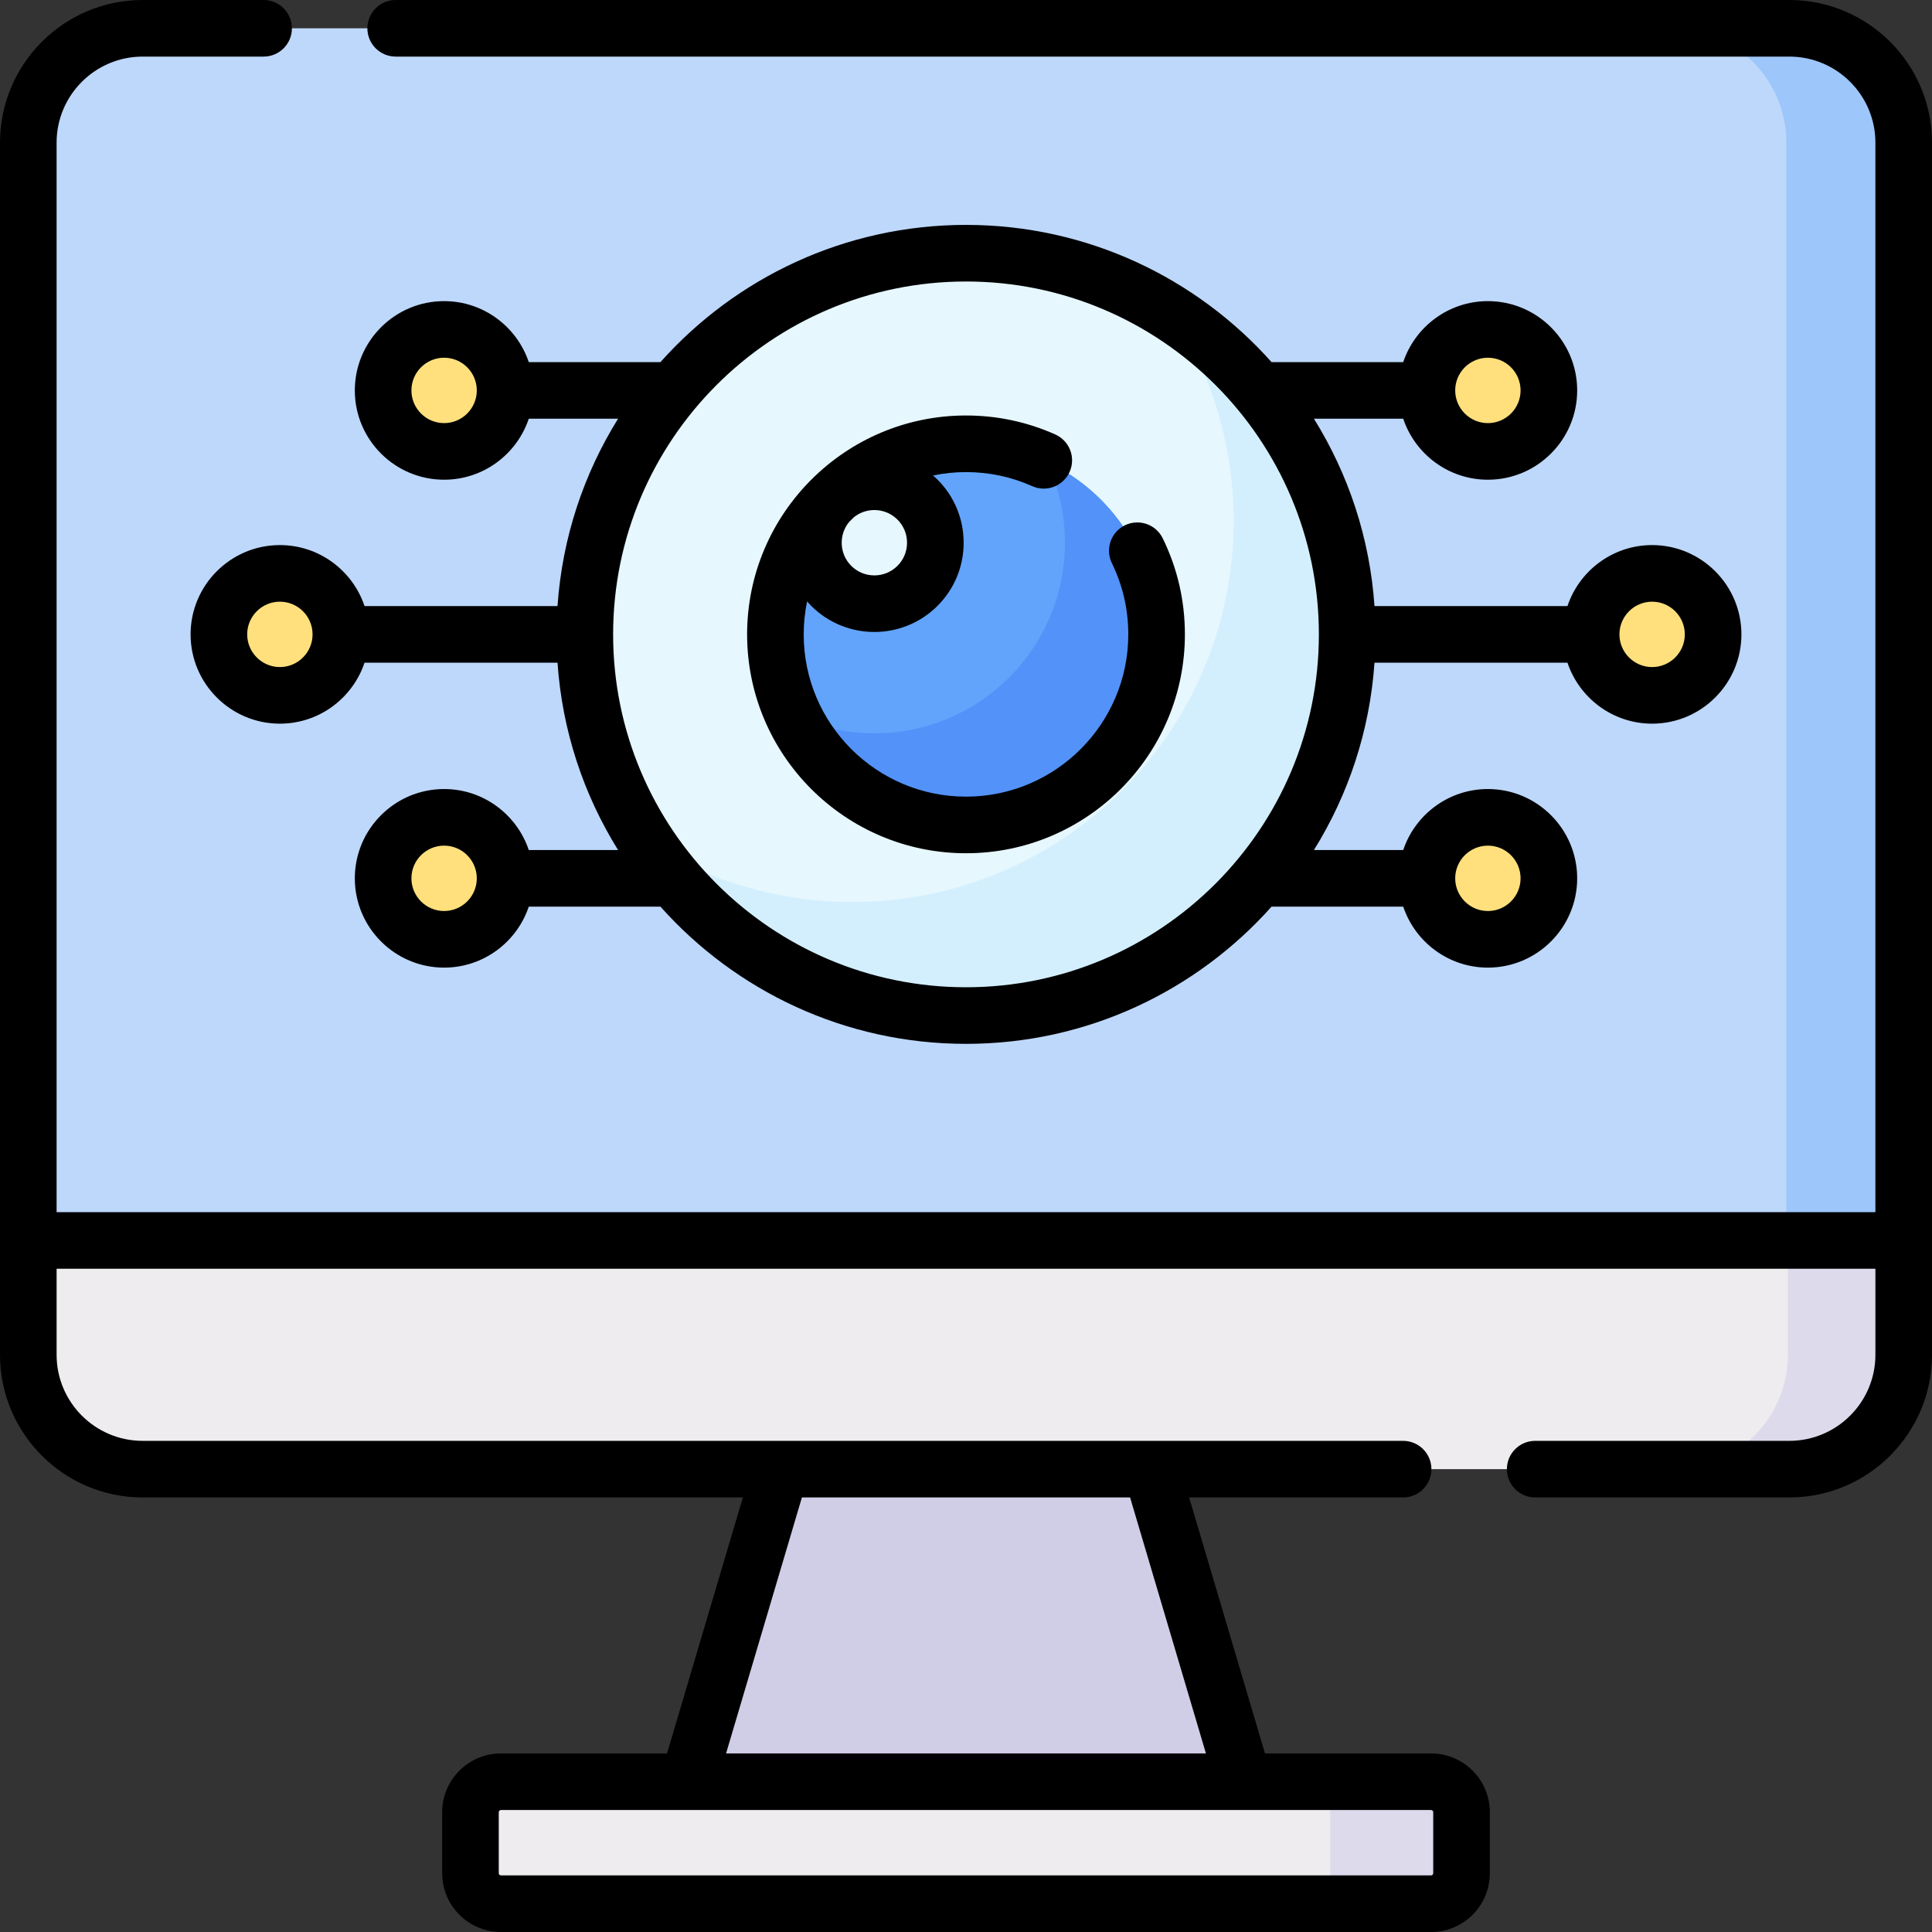 <svg id="Capa_1" enable-background="new 0 0 512 512" height="512" viewBox="0 0 512 512" width="512" xmlns="http://www.w3.org/2000/svg"><rect x="0" y="0" width="512" height="512" fill="#333333" stroke="none"/><g><g><path d="m329.63 472.175-24.544-82.834h-98.172l-24.544 82.834z" fill="#d0cee7"/></g><g><path d="m379.24 504.5h-246.48c-4.463 0-8.081-3.618-8.081-8.081v-16.163c0-4.463 3.618-8.081 8.081-8.081h246.48c4.463 0 8.081 3.618 8.081 8.081v16.163c0 4.463-3.618 8.081-8.081 8.081z" fill="#efecef"/></g><g><path d="m379.24 472.175h-34.794c4.463 0 8.081 3.618 8.081 8.081v16.163c0 4.463-3.618 8.081-8.081 8.081h34.794c4.463 0 8.081-3.618 8.081-8.081v-16.163c0-4.463-3.618-8.081-8.081-8.081z" fill="#dddaec"/></g><g><path d="m504.5 328.732h-497v-290.927c0-16.737 13.568-30.305 30.305-30.305h436.39c16.737 0 30.305 13.568 30.305 30.305z" fill="#bed8fb"/></g><g><path d="m474.195 7.5h-31.097c16.737 0 30.305 13.568 30.305 30.305v290.927h31.097v-290.927c0-16.737-13.568-30.305-30.305-30.305z" fill="#9dc6fb"/></g><g><path d="m474.195 389.341h-436.39c-16.737 0-30.305-13.568-30.305-30.305v-30.305h497v30.305c0 16.737-13.568 30.305-30.305 30.305z" fill="#efecef"/></g><g><path d="m473.799 328.732v30.305c0 16.737-13.568 30.305-30.305 30.305h30.701c16.737 0 30.305-13.568 30.305-30.305v-30.305z" fill="#dddaec"/></g><g><g><circle cx="256" cy="168.116" fill="#e6f7fe" r="101.016"/></g><g><path d="m310.791 83.24c10.21 15.784 16.141 34.594 16.141 54.791 0 55.79-45.227 101.016-101.016 101.016-20.197 0-39.007-5.931-54.791-16.141 17.993 27.815 49.283 46.225 84.875 46.225 55.79 0 101.016-45.227 101.016-101.016 0-35.592-18.41-66.882-46.225-84.875z" fill="#d3effd"/></g><g><circle cx="256" cy="168.116" fill="#62a4fb" r="50.508"/></g><g><circle cx="256" cy="168.116" fill="#62a4fb" r="50.508"/></g><g><path d="m277.446 122.384c3.059 6.511 4.776 13.776 4.776 21.446 0 27.895-22.613 50.508-50.508 50.508-7.669 0-14.935-1.718-21.446-4.776 8.066 17.17 25.506 29.062 45.732 29.062 27.895 0 50.508-22.613 50.508-50.508 0-20.226-11.893-37.666-29.062-45.732z" fill="#5392f9"/></g><g><circle cx="231.714" cy="143.83" fill="#e6f7fe" r="16.163"/></g><g><circle cx="437.829" cy="168.116" fill="#ffe07d" r="16.163"/></g><g><circle cx="394.307" cy="103.465" fill="#ffe07d" r="16.163"/></g><g><circle cx="394.307" cy="232.766" fill="#ffe07d" r="16.163"/></g><g><circle cx="74.171" cy="168.116" fill="#ffe07d" r="16.163"/></g><g><circle cx="117.693" cy="103.465" fill="#ffe07d" r="16.163"/></g><g><circle cx="117.693" cy="232.766" fill="#ffe07d" r="16.163"/></g></g><g><path d="m147.748 160.616h-51.14c-3.144-9.381-12.011-16.163-22.437-16.163-13.047 0-23.663 10.615-23.663 23.663s10.615 23.663 23.663 23.663c10.426 0 19.293-6.781 22.437-16.163h51.14c1.244 18.126 6.957 35.04 16.046 49.65h-23.664c-3.144-9.381-12.011-16.163-22.437-16.163-13.047 0-23.663 10.615-23.663 23.663s10.615 23.663 23.663 23.663c10.426 0 19.293-6.781 22.437-16.163h34.889c19.889 22.299 48.821 36.366 80.981 36.366s61.092-14.067 80.981-36.366h34.889c3.144 9.381 12.011 16.163 22.437 16.163 13.047 0 23.663-10.615 23.663-23.663s-10.615-23.663-23.663-23.663c-10.426 0-19.293 6.781-22.437 16.163h-23.663c9.088-14.61 14.802-31.524 16.046-49.65h51.14c3.144 9.381 12.011 16.163 22.437 16.163 13.047 0 23.663-10.615 23.663-23.663s-10.615-23.663-23.663-23.663c-10.426 0-19.293 6.781-22.437 16.163h-51.14c-1.244-18.126-6.957-35.04-16.046-49.65h23.663c3.144 9.381 12.011 16.163 22.437 16.163 13.047 0 23.663-10.615 23.663-23.663s-10.615-23.663-23.663-23.663c-10.426 0-19.293 6.781-22.437 16.163h-34.89c-19.888-22.299-48.82-36.366-80.98-36.366s-61.092 14.067-80.98 36.366h-34.89c-3.144-9.381-12.011-16.163-22.437-16.163-13.047 0-23.663 10.615-23.663 23.663s10.615 23.663 23.663 23.663c10.426 0 19.293-6.781 22.437-16.163h23.663c-9.088 14.609-14.802 31.524-16.045 49.65zm-30.055 80.813c-4.776 0-8.663-3.886-8.663-8.663s3.886-8.663 8.663-8.663 8.663 3.886 8.663 8.663-3.886 8.663-8.663 8.663zm276.614-17.325c4.776 0 8.663 3.886 8.663 8.663s-3.886 8.663-8.663 8.663-8.663-3.886-8.663-8.663 3.886-8.663 8.663-8.663zm0-129.301c4.776 0 8.663 3.886 8.663 8.663s-3.886 8.663-8.663 8.663-8.663-3.886-8.663-8.663 3.886-8.663 8.663-8.663zm-276.614 17.325c-4.776 0-8.663-3.886-8.663-8.663s3.886-8.663 8.663-8.663 8.663 3.886 8.663 8.663-3.886 8.663-8.663 8.663zm-43.522 64.65c-4.776 0-8.663-3.886-8.663-8.663s3.886-8.663 8.663-8.663 8.663 3.886 8.663 8.663-3.887 8.663-8.663 8.663zm363.658-17.325c4.776 0 8.663 3.886 8.663 8.663s-3.886 8.663-8.663 8.663-8.663-3.886-8.663-8.663 3.887-8.663 8.663-8.663zm-181.829-84.853c51.565 0 93.516 41.951 93.516 93.516s-41.951 93.517-93.516 93.517-93.516-41.951-93.516-93.517c0-51.565 41.951-93.516 93.516-93.516z"/><path d="m256 226.12c31.987 0 58.01-26.019 58.01-58 0-8.925-1.976-17.493-5.872-25.463-1.819-3.722-6.312-5.264-10.032-3.445-3.722 1.819-5.264 6.311-3.445 10.032 2.885 5.903 4.348 12.253 4.348 18.876 0 23.71-19.294 43-43.01 43s-43.01-19.29-43.01-43c0-2.995.31-5.918.895-8.742.349.401.71.797 1.097 1.184 4.613 4.613 10.673 6.919 16.732 6.919 6.06 0 12.119-2.307 16.732-6.919 4.469-4.469 6.931-10.412 6.931-16.732s-2.461-12.263-6.93-16.732c-.381-.381-.777-.743-1.18-1.095 2.821-.584 5.742-.893 8.734-.893 6.108 0 12.013 1.254 17.551 3.728 3.781 1.69 8.217-.006 9.907-3.789 1.689-3.782-.006-8.217-3.789-9.907-7.475-3.339-15.438-5.033-23.669-5.033-31.987 0-58.01 26.023-58.01 58.01 0 31.983 26.023 58.001 58.01 58.001zm-24.286-90.953c2.314 0 4.489.901 6.125 2.537 1.636 1.636 2.537 3.811 2.537 6.125s-.901 4.489-2.537 6.125c-3.377 3.377-8.873 3.377-12.25 0-3.188-3.188-3.364-8.26-.534-11.66.383-.398.774-.787 1.172-1.17 1.544-1.267 3.462-1.957 5.487-1.957z"/><path d="m474.2 0h-369.34c-4.142 0-7.5 3.358-7.5 7.5s3.358 7.5 7.5 7.5h369.34c12.572 0 22.8 10.228 22.8 22.8v283.432h-482v-283.432c0-12.572 10.228-22.8 22.8-22.8h32.06c4.142 0 7.5-3.358 7.5-7.5s-3.358-7.5-7.5-7.5h-32.06c-20.843 0-37.8 16.957-37.8 37.8v321.24c0 20.843 16.957 37.8 37.8 37.8h159.07l-20.099 67.835h-44.01c-8.592 0-15.582 6.99-15.582 15.581v16.163c0 8.592 6.99 15.582 15.582 15.582h246.479c8.592 0 15.582-6.99 15.582-15.582v-16.163c0-8.591-6.99-15.581-15.582-15.581h-44.01l-20.1-67.835h56.709c4.142 0 7.5-3.358 7.5-7.5s-3.358-7.5-7.5-7.5h-66.647c-.002 0-.004 0-.005 0h-267.387c-12.572 0-22.8-10.228-22.8-22.8v-22.808h482v22.808c0 12.572-10.228 22.8-22.8 22.8h-67.36c-4.142 0-7.5 3.358-7.5 7.5s3.358 7.5 7.5 7.5h67.36c20.843 0 37.8-16.957 37.8-37.8v-321.24c0-20.843-16.957-37.8-37.8-37.8zm-94.379 480.256v16.163c0 .321-.261.582-.582.582h-246.479c-.321 0-.582-.261-.582-.582v-16.163c0-.32.261-.581.582-.581h246.48c.321 0 .581.261.581.581zm-60.236-15.581h-127.17l20.099-67.835h86.972z"/></g></g></svg>